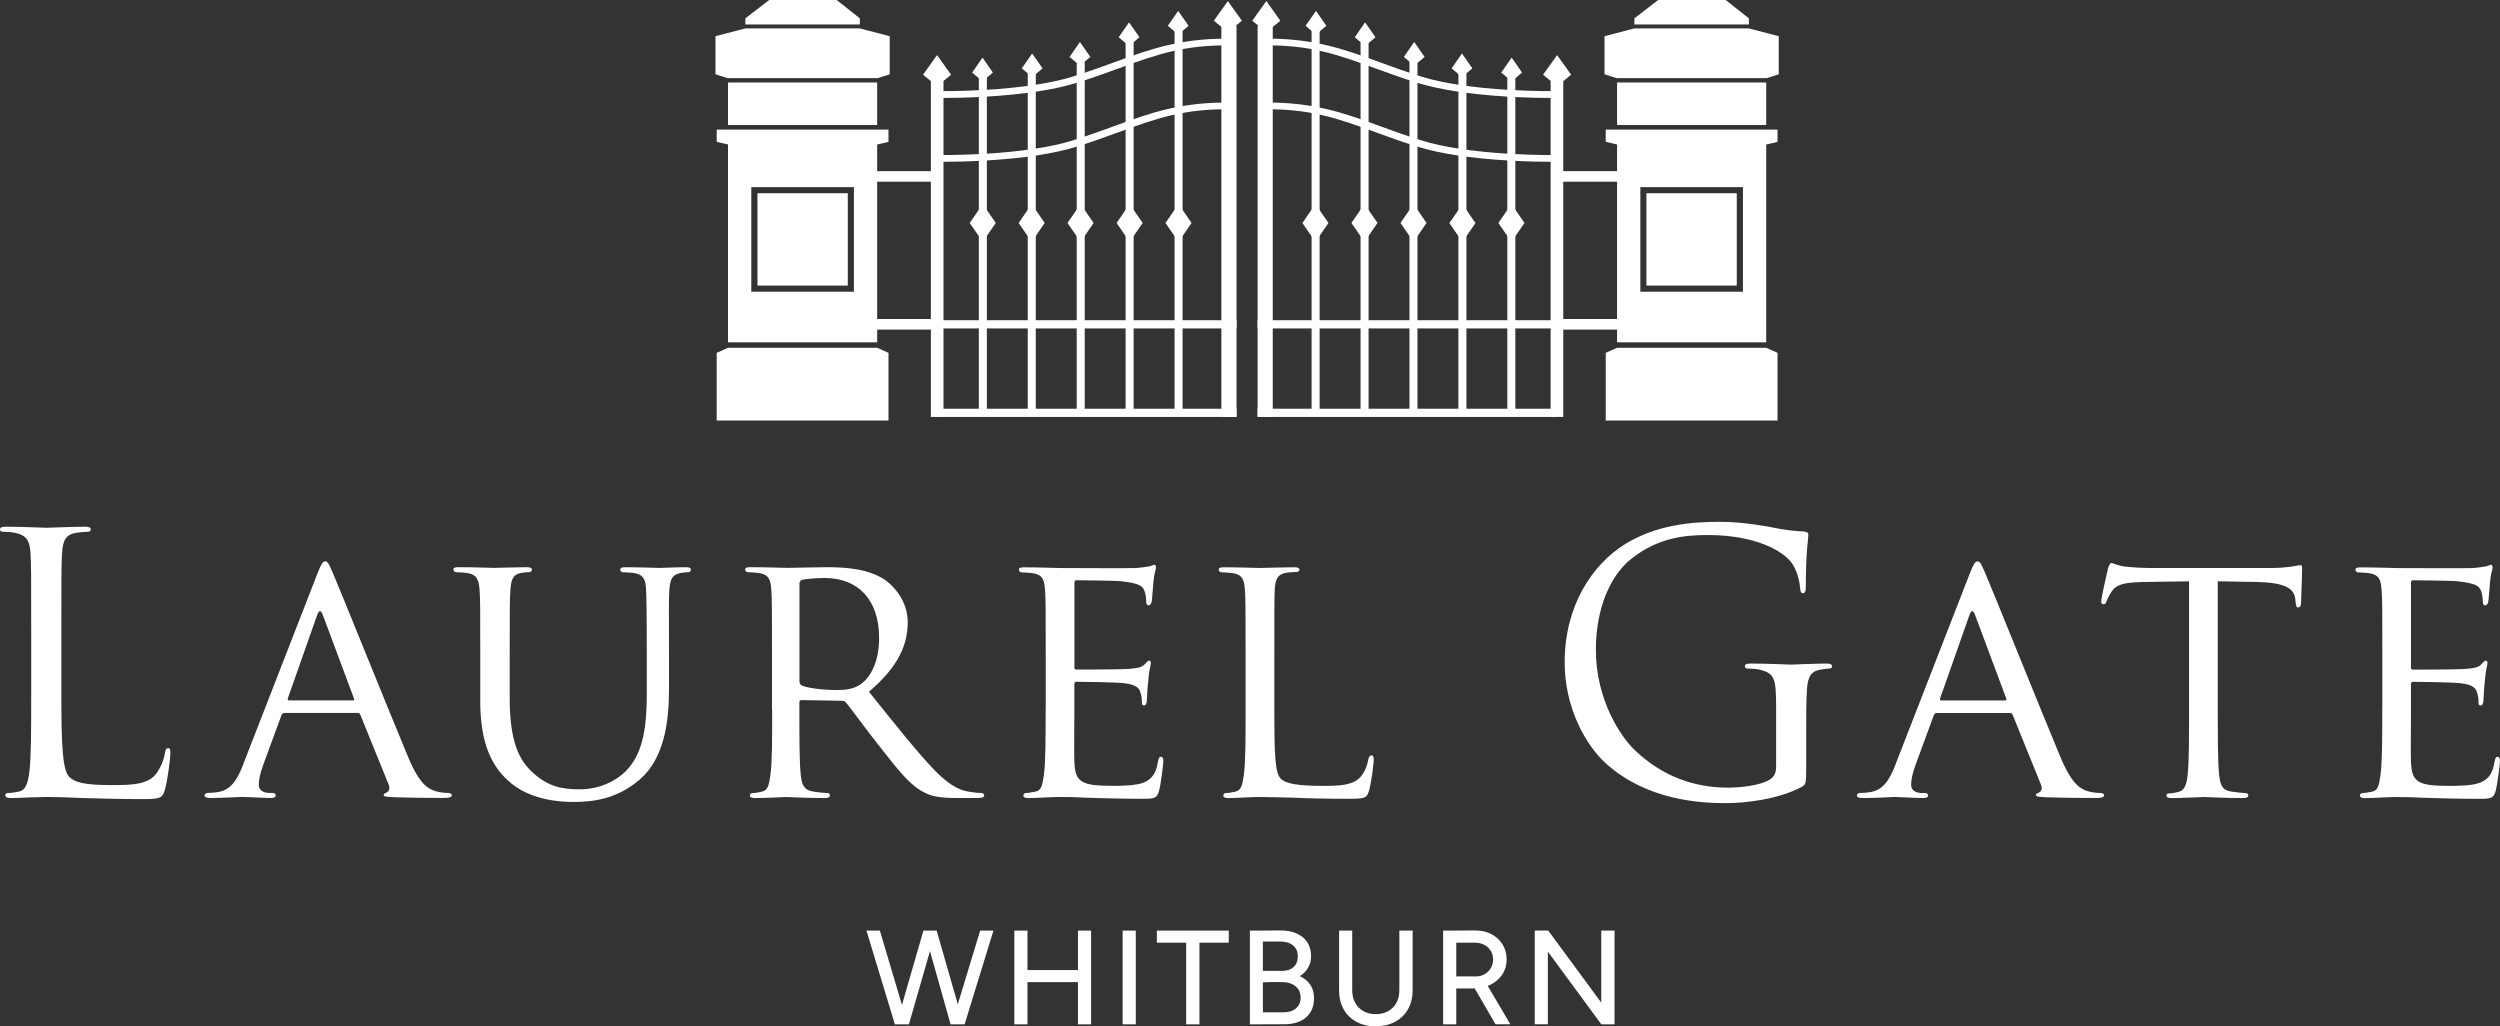 <?xml version="1.0" encoding="UTF-8"?><svg id="Layer_1" xmlns="http://www.w3.org/2000/svg" viewBox="0 0 536.73 220.34"><rect x="0" y="0" width="536.73" height="220.34" fill="#333333" stroke="none"/><defs><style>.cls-1{fill:#fff;}</style></defs><g><path class="cls-1" d="M511.45,152.31c0,6.32,0,11.48-.39,14.18-.31,1.93-.46,3.24-1.77,3.47-.62,.08-1.46,.31-2.08,.31-.39,0-.54,.31-.54,.54,0,.38,.39,.54,1.08,.54,1.08,0,2.62-.08,3.93-.15,1.46-.08,2.77-.08,2.93-.08,1,0,2.77,0,5.62,.15,2.77,.08,6.7,.23,11.79,.23,2.62,0,3.31,0,3.78-1.7,.39-1.39,.92-5.85,.92-6.32s-.08-1-.46-1-.54,.23-.69,1c-.39,2.62-1.31,3.78-3.08,4.55-1.77,.69-5.01,.69-6.78,.69-6.7,0-7.94-.85-8.09-5.24-.08-1.31,0-8.94,0-11.17v-5.47c0-.23,.08-.46,.46-.46,1.16,0,8.4,.08,10.25,.31,2.62,.31,3.24,1.08,3.47,2,.31,.85,.31,1.54,.31,2.16,0,.39,.15,.62,.46,.62,.46,0,.62-.69,.62-1.23,0-.46,.15-2.93,.31-4.24,.15-2.16,.54-3.24,.54-3.62s-.15-.54-.39-.54-.54,.39-1,.85c-.69,.69-1.7,.77-3.31,.92-1.54,.15-10.48,.15-11.33,.15-.39,0-.39-.23-.39-.69v-17.8c0-.46,.08-.69,.39-.69,.77,0,8.63,.08,9.79,.23,3.7,.46,4.39,.93,4.85,2,.31,.77,.39,1.85,.39,2.31,0,.54,.15,.85,.54,.85,.31,0,.54-.39,.62-.69,.15-.77,.31-3.7,.39-4.32,.15-1.85,.54-2.62,.54-3.08,0-.31-.08-.62-.31-.62-.31,0-.62,.23-.93,.31-.54,.08-1.77,.31-3.08,.39-1.54,.08-15.72,0-16.18,0-.39,0-4.78-.15-7.86-.15-.77,0-1.08,.15-1.08,.54,0,.23,.31,.54,.54,.54,.62,0,1.77,.08,2.31,.15,2.23,.31,2.62,1.39,2.77,3.62,.16,2.08,.16,3.93,.16,14.1v11.56Zm-35.32-27.51l8.47,.15c6.47,.15,7.94,1.62,8.17,3.62l.08,.69c.08,.92,.23,1.16,.54,1.16s.62-.31,.62-.85c0-.77,.23-5.47,.23-7.47,0-.39,0-.77-.31-.77s-.92,.15-1.93,.31c-1.08,.15-2.62,.31-4.85,.31h-25.58c-.77,0-3.39-.08-5.32-.31-1.85-.23-2.54-.77-3-.77-.23,0-.62,.85-.69,1.23-.15,.54-1.46,6.4-1.46,7.09,0,.39,.31,.54,.46,.54,.31,0,.54-.08,.69-.62,.23-.46,.31-.92,1.08-2.08,1-1.54,2.62-2,6.86-2.08l9.78-.15v27.51c0,6.32,0,11.48-.31,14.18-.23,1.93-.62,3.24-2,3.54-.62,.15-1.39,.31-2,.31-.39,0-.54,.23-.54,.46,0,.38,.31,.54,1.08,.54,2,0,6.7-.23,7.01-.23,.38,0,4.7,.23,8.4,.23,.77,0,1.08-.23,1.08-.54,0-.23-.08-.54-.54-.54-.62,0-2.16-.15-3.08-.31-2.08-.31-2.39-1.54-2.62-3.47-.31-2.7-.31-7.86-.31-14.18v-27.51Zm-59.37,25.58c-.23,0-.31-.15-.23-.46l6.32-17.95c.39-1,.77-1,1.16,0l6.7,17.95c.08,.31,.08,.46-.23,.46h-13.72Zm-9.78,13.71c-1.31,3.31-2.62,5.62-5.7,6.01-.54,.08-1.54,.15-2,.15-.31,0-.62,.23-.62,.54,0,.38,.46,.54,1.31,.54,2.77,0,6.16-.23,6.86-.23,.77,0,4.47,.23,6.09,.23,.62,0,1-.15,1-.54,0-.31-.15-.54-.69-.54h-.62c-1.16,0-2.31-.46-2.31-1.77,0-1.15,.39-2.77,1-4.39l3.85-10.48c.15-.39,.39-.54,.69-.54h15.64c.39,0,.46,.08,.62,.39l6.09,15.02c.46,1.08-.23,1.62-.62,1.77-.31,.15-.46,.15-.46,.46,0,.39,1.08,.39,2.39,.46,4.7,.15,9.71,.15,10.71,.15,.77,0,1.54-.15,1.54-.54s-.46-.54-.85-.54c-.69,0-1.7-.08-2.7-.39-1.46-.46-3.31-1.31-5.78-7.17-4.16-9.94-15.03-36.98-16.26-39.76-.69-1.46-.92-2.39-1.62-2.39-.46,0-.77,.39-1.62,2.54l-15.95,40.99Zm-25.68,.69c0,1.31-.54,2.16-1.54,2.7-2,1.16-6.01,1.62-8.78,1.62-7.09,0-14.1-2.31-20.19-8.24-2.7-2.62-8.17-10.48-8.17-21.34,0-9.02,3.16-16.03,7.63-19.57,5.86-4.62,11.63-5.08,16.49-5.08,9.94,0,16.18,3.31,18.11,6.24,1.16,1.85,1.54,4.01,1.62,5.09,.08,.69,.15,1.16,.54,1.16,.54,0,.69-.38,.69-1.62,0-7.71,.54-9.86,.54-10.94,0-.31-.15-.62-.92-.69-1.93-.08-4.62-.39-6.24-.77-1.46-.31-6.93-1.31-11.79-1.31-5.93,0-13.56,.54-20.5,4.85-6.86,4.32-12.87,13.02-12.87,25.35,0,9.63,4.47,17.88,9.17,21.96,8.55,7.47,19.49,8.24,25.35,8.24,4.47,0,11.4-.85,16.34-3.47,.92-.54,1-.69,1-4.16v-8.63c0-3.24,0-5.55,.15-8.01,.15-2.7,.77-4.01,2.85-4.39,.92-.15,1.39-.23,1.93-.23,.31,0,.62-.15,.62-.46,0-.46-.39-.62-1.23-.62-2.31,0-7.16,.23-7.55,.23s-5.24-.23-8.71-.23c-.85,0-1.23,.15-1.23,.62,0,.31,.31,.46,.62,.46,.69,0,2,.08,2.62,.23,3.08,.85,3.47,1.7,3.47,7.94v13.1Zm-107.71-24.04c0-10.17,0-12.02,.08-14.1,.15-2.31,.54-3.31,2.54-3.7,.77-.08,1.77-.15,2.23-.15,.23,0,.54-.23,.54-.46,0-.39-.38-.54-1.08-.54-2.08,0-7.17,.15-7.47,.15-.39,0-4.62-.15-7.7-.15-.77,0-1.08,.15-1.08,.54,0,.23,.31,.54,.54,.54,.62,0,1.77,.08,2.31,.15,2.23,.31,2.62,1.39,2.77,3.62,.15,2.08,.15,3.93,.15,14.1v11.56c0,6.32,0,11.48-.39,14.18-.31,1.93-.46,3.16-1.77,3.47-.62,.15-1.46,.31-2.08,.31-.39,0-.54,.31-.54,.54,0,.38,.39,.54,1.08,.54,1.08,0,2.54-.08,3.93-.15,1.31-.08,2.46-.08,2.77-.08,2,0,4.31,.08,7.4,.15,3.16,.15,6.94,.23,11.79,.23,3.62,0,3.85-.23,4.32-1.77,.54-1.93,1-5.86,1-6.55s-.15-1-.46-1c-.38,0-.62,.39-.69,.85-.23,1.31-.77,2.7-1.62,3.7-1.62,1.93-4.62,2-8.17,2-5.32,0-7.94-.46-9.01-1.54-1.23-1.16-1.39-5.09-1.39-14.72v-11.71Zm-49.1,11.56c0,6.32,0,11.48-.39,14.18-.31,1.93-.46,3.24-1.77,3.47-.62,.08-1.46,.31-2.08,.31-.39,0-.54,.31-.54,.54,0,.38,.39,.54,1.08,.54,1.08,0,2.62-.08,3.93-.15,1.46-.08,2.77-.08,2.93-.08,1,0,2.77,0,5.62,.15,2.77,.08,6.7,.23,11.79,.23,2.62,0,3.31,0,3.78-1.7,.39-1.39,.92-5.85,.92-6.32s-.08-1-.46-1-.54,.23-.69,1c-.39,2.62-1.31,3.78-3.08,4.55-1.77,.69-5.01,.69-6.78,.69-6.7,0-7.94-.85-8.09-5.24-.08-1.31,0-8.94,0-11.17v-5.47c0-.23,.08-.46,.46-.46,1.16,0,8.4,.08,10.25,.31,2.62,.31,3.24,1.08,3.47,2,.31,.85,.31,1.54,.31,2.16,0,.39,.15,.62,.46,.62,.46,0,.62-.69,.62-1.23,0-.46,.15-2.93,.31-4.24,.15-2.16,.54-3.24,.54-3.62s-.15-.54-.39-.54-.54,.39-1,.85c-.69,.69-1.7,.77-3.31,.92-1.54,.15-10.48,.15-11.33,.15-.38,0-.38-.23-.38-.69v-17.8c0-.46,.08-.69,.38-.69,.77,0,8.63,.08,9.79,.23,3.7,.46,4.39,.93,4.85,2,.31,.77,.39,1.85,.39,2.31,0,.54,.15,.85,.54,.85,.31,0,.54-.39,.62-.69,.15-.77,.31-3.7,.39-4.32,.15-1.85,.54-2.62,.54-3.08,0-.31-.08-.62-.31-.62-.31,0-.62,.23-.92,.31-.54,.08-1.77,.31-3.08,.39-1.54,.08-15.72,0-16.18,0-.39,0-4.78-.15-7.86-.15-.77,0-1.08,.15-1.08,.54,0,.23,.31,.54,.54,.54,.62,0,1.77,.08,2.31,.15,2.24,.31,2.62,1.39,2.77,3.62,.15,2.08,.15,3.93,.15,14.1v11.56Zm-52.85-27.05c0-.39,.23-.62,.54-.77,.69-.15,2.85-.39,4.85-.39,7.24,0,11.71,4.7,11.71,12.87,0,5.01-1.77,8.48-4.08,10.02-1.62,1.08-3.47,1.16-5.09,1.16-3,0-6.47-.46-7.47-1-.31-.23-.46-.46-.46-.85v-21.04Zm-5.86,27.05c0,6.32,0,11.48-.39,14.18-.31,1.93-.46,3.16-1.77,3.47-.62,.15-1.46,.31-2.08,.31-.38,0-.54,.31-.54,.54,0,.38,.39,.54,1.08,.54,2.08,0,6.63-.23,6.7-.23,.31,0,4.62,.23,8.32,.23,.77,0,1.08-.23,1.08-.54,0-.23-.08-.54-.54-.54-.62,0-2.08-.15-3.01-.31-2.08-.31-2.47-1.54-2.7-3.47-.31-2.7-.31-7.78-.31-14.1v-1.54c0-.38,.15-.54,.46-.54l8.63,.15c.46,0,.62,.08,.92,.38,1.46,1.77,4.47,6.01,7.32,9.55,3.85,4.93,6.32,8.09,9.25,9.63,1.69,.93,3.39,1.31,7.24,1.31h4.24c1.23,0,1.62-.15,1.62-.54,0-.23-.23-.54-.62-.54s-1.08,0-2.39-.23c-1.7-.23-3.93-.85-7.55-4.55-3.93-4.08-8.63-10.02-14.18-16.95,6.32-5.39,8.32-10.09,8.32-14.95,0-4.55-3.01-7.7-4.7-8.94-3.55-2.47-8.32-2.85-12.64-2.85-2.08,0-7.78,.15-8.48,.15-.39,0-4.93-.15-8.01-.15-.77,0-1.08,.15-1.08,.54,0,.23,.31,.54,.54,.54,.62,0,1.77,.08,2.31,.15,2.23,.31,2.62,1.39,2.77,3.62,.15,2.08,.15,3.93,.15,14.1v11.56Zm-62.68-1.93c0,9.55,2.62,14.1,5.93,17.18,4.78,4.47,11.87,4.62,14.1,4.62,4.01,0,9.25-.54,14.18-4.78,5.39-4.62,6.32-12.56,6.32-19.65v-7.01c0-10.17-.08-12.02,.08-14.1,.15-2.16,.54-3.24,2.39-3.62,.85-.15,1.23-.15,1.7-.15,.31,0,.54-.31,.54-.54,0-.39-.31-.54-1.08-.54-2,0-5.24,.15-5.7,.15-.39,0-4.32-.15-7.32-.15-.77,0-1.08,.15-1.08,.54,0,.23,.23,.54,.54,.54,.62,0,1.77,.08,2.31,.15,2.23,.31,2.62,1.54,2.7,3.62,.08,2.08,.15,3.93,.15,14.1v8.24c0,6.7-.69,12.1-3.85,15.87-2.31,2.77-6.32,4.62-10.48,4.62-3.85,0-6.78-.54-10.09-3.54-2.93-2.62-5.01-6.55-5.01-16.03v-9.17c0-10.17,0-12.02,.15-14.1,.15-2.16,.54-3.31,2.31-3.62,.85-.15,1.23-.15,1.7-.15,.31,0,.62-.31,.62-.54,0-.39-.39-.54-1.15-.54-2,0-6.24,.15-6.86,.15s-4.7-.15-7.78-.15c-.77,0-1.08,.15-1.08,.54,0,.23,.31,.54,.54,.54,.62,0,1.77,.08,2.31,.15,2.24,.31,2.62,1.54,2.77,3.62,.15,2.08,.15,3.93,.15,14.1v9.63Zm-41.07,0c-.23,0-.31-.15-.23-.46l6.32-17.95c.38-1,.77-1,1.16,0l6.7,17.95c.08,.31,.08,.46-.23,.46h-13.71Zm-9.79,13.71c-1.31,3.31-2.62,5.62-5.7,6.01-.54,.08-1.54,.15-2,.15-.31,0-.62,.23-.62,.54,0,.38,.46,.54,1.31,.54,2.77,0,6.16-.23,6.86-.23,.77,0,4.47,.23,6.09,.23,.62,0,1-.15,1-.54,0-.31-.15-.54-.69-.54h-.62c-1.15,0-2.31-.46-2.31-1.77,0-1.15,.38-2.77,1-4.39l3.85-10.48c.15-.39,.38-.54,.69-.54h15.64c.39,0,.46,.08,.62,.39l6.09,15.02c.46,1.08-.23,1.62-.62,1.77-.31,.15-.46,.15-.46,.46,0,.39,1.08,.39,2.39,.46,4.7,.15,9.71,.15,10.71,.15,.77,0,1.54-.15,1.54-.54s-.46-.54-.85-.54c-.69,0-1.69-.08-2.7-.39-1.46-.46-3.31-1.31-5.78-7.17-4.16-9.94-15.03-36.98-16.26-39.76-.69-1.46-.92-2.39-1.62-2.39-.46,0-.77,.39-1.62,2.54l-15.95,40.99Zm-39.07-28.66c0-12.02,0-14.18,.15-16.64,.15-2.7,.77-4.01,3.01-4.39,.93-.15,2-.23,2.54-.23,.31,0,.62-.15,.62-.46,0-.46-.38-.62-1.23-.62-2.31,0-7.94,.23-8.32,.23s-5.24-.23-8.71-.23c-.85,0-1.23,.15-1.23,.62,0,.31,.31,.46,.62,.46,.69,0,2,.08,2.62,.23,2.54,.54,3.16,1.77,3.31,4.39,.15,2.47,.15,4.62,.15,16.64v13.56c0,7.4,0,13.48-.39,16.72-.31,2.23-.69,3.93-2.24,4.24-.69,.15-1.62,.31-2.31,.31-.46,0-.62,.23-.62,.46,0,.46,.38,.62,1.23,.62,1.16,0,2.85-.08,4.39-.15,1.54,0,2.85-.08,3.16-.08,2.23,0,4.62,.08,7.86,.23,3.24,.08,7.24,.23,12.79,.23,4.08,0,4.32-.31,4.85-2.08,.62-2.23,1.16-6.86,1.16-7.7s-.08-1.16-.46-1.16c-.46,0-.62,.39-.69,1-.23,1.46-1,3.39-2,4.62-1.85,2.23-5.24,2.31-9.32,2.31-6.01,0-8.01-.54-9.25-1.77-1.39-1.39-1.69-6.32-1.69-17.64v-13.72Z"/><path class="cls-1" d="M346.63,199.79h-2.85v20.12h2.85v-20.12Zm-14.32,20.12v-17.77l.09-2.36h-2.9v20.12h2.82Zm13.71-1.61l-13.63-18.52-2.24,1.58,13.63,18.54,2.24-1.61Zm-21.76,1.61l-5.72-9.72-2.24,1.49,4.77,8.22h3.19Zm-11.61-20.12h-2.82v20.12h2.82v-20.12Zm3.71,12.42c1.34,0,2.55-.26,3.62-.79,1.07-.53,1.92-1.26,2.55-2.2,.62-.94,.93-2.01,.93-3.22s-.29-2.31-.88-3.25c-.58-.94-1.39-1.68-2.41-2.21-1.03-.54-2.21-.79-3.55-.78l-4.17,.03v2.59h4.08c1.19,0,2.16,.33,2.9,1.01,.75,.67,1.12,1.54,1.12,2.62,0,.69-.17,1.31-.5,1.85-.33,.55-.78,.98-1.32,1.29-.55,.32-1.17,.48-1.86,.48h-4.43v2.59h3.91Zm-13.08-12.42h-2.85v12.88h2.85v-12.88Zm-12.97,0h-2.82v12.88h2.82v-12.88Zm9.18,19.59c1.2-.64,2.13-1.54,2.79-2.7,.66-1.16,.99-2.5,.99-4.01h-2.85c0,1-.21,1.88-.63,2.65-.42,.77-1.02,1.36-1.78,1.78-.77,.42-1.65,.63-2.64,.63s-1.87-.21-2.63-.63c-.76-.42-1.35-1.01-1.78-1.78-.43-.77-.65-1.65-.65-2.65h-2.82c0,1.51,.33,2.85,.98,4.01,.65,1.16,1.57,2.06,2.75,2.7,1.18,.64,2.54,.96,4.1,.96s2.99-.32,4.18-.96m-25.44-8.58c1.51,0,2.83-.23,3.94-.69,1.11-.46,1.97-1.1,2.57-1.93,.6-.82,.91-1.77,.91-2.85,0-1.21-.27-2.22-.82-3.05-.55-.82-1.31-1.45-2.3-1.88-.99-.43-2.17-.65-3.55-.65l-4.83,.06v2.33h4.71c1.25-.02,2.21,.25,2.9,.81s1.04,1.34,1.04,2.36-.3,1.74-.91,2.3c-.6,.56-1.42,.83-2.46,.83h-5.29v2.5l4.08-.14Zm-2.93-11.01h-2.79v20.12h2.79v-20.12Zm4.51,20.12c1.34,0,2.49-.22,3.45-.65,.96-.43,1.7-1.06,2.23-1.9,.53-.83,.79-1.84,.79-3.01,0-1.3-.35-2.39-1.04-3.25-.69-.86-1.68-1.5-2.97-1.93-1.29-.42-2.82-.63-4.59-.63l-3.48-.03v2.33h4.89c1.36-.02,2.42,.27,3.18,.86,.76,.6,1.13,1.43,1.13,2.5,0,.96-.33,1.72-.99,2.29-.66,.57-1.59,.85-2.77,.85h-5.43v2.56h5.61Zm-11.83-20.12h-15.44v2.59h15.44v-2.59Zm-6.3,1.67h-2.85v18.46h2.85v-18.46Zm-13.67-1.67h-2.82v20.12h2.82v-20.12Zm-11.52,8.48h-12.19v2.59h12.19v-2.59Zm-11.73-8.48h-2.82v20.12h2.82v-20.12Zm13.66,0h-2.82v20.12h2.82v-20.12Zm-27.38,20.12l-5.78-20.12h-2.67l5.66,20.12h2.79Zm-11.73,0l5.78-20.12h-2.67l-5.81,20.12h2.7Zm-.26,0l-5.98-20.12h-2.88l6.1,20.12h2.76Zm12.22,0l6.18-20.12h-2.85l-6.1,20.12h2.76Z"/></g><polygon class="cls-1" points="160.02 6.1 153.61 7.77 153.61 15.95 156.19 16.78 188.43 16.78 191.01 15.95 191.01 7.77 184.6 6.1 160.02 6.1"/><rect class="cls-1" x="332.91" y="16.75" width="2.71" height="72.76"/><rect class="cls-1" x="270" y="87.75" width="64" height="1.76"/><rect class="cls-1" x="270" y="68.75" width="64" height="1.76"/><rect class="cls-1" x="270" y="5.5" width="3.25" height="84"/><g><path class="cls-1" d="M333.07,21.01c.89,0,1.41,0,1.47-.01l-.07-1.44h0c-.05,0-4.64,.08-10.54-.26-7.75-.46-14.23-1.44-18.75-2.85-3.3-1.03-6.17-2.07-8.94-3.08-3.91-1.43-7.61-2.78-11.65-3.71-4.52-1.04-9.01-1.47-14.13-1.34l.09,1.44c10.54-.27,16.75,2,24.61,4.87,2.8,1.02,5.7,2.08,9.07,3.13,4.83,1.5,11.41,2.51,19.54,2.99,4.07,.24,7.46,.28,9.3,.28"/><path class="cls-1" d="M333.13,34.73c.89,0,1.41,0,1.47-.01l-.07-1.44h0c-.05,0-4.64,.08-10.54-.26-7.74-.46-14.23-1.44-18.75-2.85-3.3-1.03-6.17-2.07-8.94-3.08-3.91-1.43-7.61-2.78-11.65-3.71-4.52-1.04-9.01-1.47-14.13-1.34l.09,1.44c10.54-.27,16.75,2,24.61,4.87,2.8,1.02,5.7,2.08,9.07,3.13,4.83,1.5,11.41,2.51,19.54,2.98,4.07,.24,7.46,.28,9.3,.28"/><rect class="cls-1" x="323.61" y="16.4" width="1.72" height="72.42"/><rect class="cls-1" x="313.11" y="15.34" width="1.72" height="73.48"/><rect class="cls-1" x="302.6" y="12.88" width="1.72" height="75.94"/><rect class="cls-1" x="292.1" y="9.02" width="1.72" height="79.8"/><rect class="cls-1" x="281.59" y="6.2" width="1.72" height="82.62"/><polygon class="cls-1" points="331.28 16.04 334.3 11.83 337.31 16.04 334.3 18.51 331.28 16.04"/><polygon class="cls-1" points="322.31 15.58 324.54 12.37 326.77 15.58 324.54 17.45 322.31 15.58"/><polygon class="cls-1" points="311.65 14.68 313.87 11.48 316.1 14.68 313.87 16.55 311.65 14.68"/><polygon class="cls-1" points="301.39 12.22 303.62 9.02 305.85 12.22 303.62 14.09 301.39 12.22"/><polygon class="cls-1" points="290.85 8 293.08 4.8 295.3 8 293.08 9.87 290.85 8"/><polygon class="cls-1" points="280.3 5.54 282.53 2.34 284.76 5.54 282.53 7.41 280.3 5.54"/><polygon class="cls-1" points="268.85 4.45 271.87 .23 274.88 4.45 271.87 6.91 268.85 4.45"/><rect class="cls-1" x="199.85" y="16.75" width="2.71" height="72.76"/><rect class="cls-1" x="201.48" y="87.75" width="64" height="1.76"/><rect class="cls-1" x="201.48" y="68.75" width="64" height="1.76"/><rect class="cls-1" x="262.22" y="5.5" width="3.25" height="84"/><path class="cls-1" d="M202.41,21.01c-.89,0-1.41,0-1.47-.01l.07-1.44c.05,0,4.64,.08,10.53-.26,7.75-.46,14.23-1.44,18.75-2.85,3.3-1.03,6.17-2.07,8.94-3.08,3.91-1.43,7.61-2.78,11.65-3.71,4.52-1.04,9.01-1.47,14.13-1.34l-.09,1.44c-10.54-.27-16.75,2-24.61,4.87-2.8,1.02-5.7,2.08-9.07,3.13-4.83,1.5-11.41,2.51-19.54,2.99-4.07,.24-7.46,.28-9.3,.28"/><path class="cls-1" d="M202.35,34.73c-.89,0-1.41,0-1.47-.01l.07-1.44c.05,0,4.64,.08,10.53-.26,7.75-.46,14.23-1.44,18.75-2.85,3.3-1.03,6.17-2.07,8.94-3.08,3.91-1.43,7.61-2.78,11.65-3.71,4.52-1.04,9.01-1.47,14.13-1.34l-.09,1.44c-10.54-.27-16.75,2-24.61,4.87-2.8,1.02-5.7,2.08-9.07,3.13-4.83,1.5-11.41,2.51-19.54,2.98-4.07,.24-7.46,.28-9.3,.28"/><rect class="cls-1" x="210.15" y="16.4" width="1.72" height="72.42"/><rect class="cls-1" x="220.65" y="15.34" width="1.72" height="73.48"/><rect class="cls-1" x="231.16" y="12.88" width="1.72" height="75.94"/><rect class="cls-1" x="241.66" y="9.02" width="1.72" height="79.8"/><rect class="cls-1" x="252.17" y="6.2" width="1.72" height="82.62"/><polygon class="cls-1" points="204.19 16.04 201.18 11.83 198.17 16.04 201.18 18.51 204.19 16.04"/><polygon class="cls-1" points="213.16 15.58 210.94 12.37 208.71 15.58 210.94 17.45 213.16 15.58"/><polygon class="cls-1" points="223.83 14.68 221.6 11.48 219.37 14.68 221.6 16.55 223.83 14.68"/><polygon class="cls-1" points="234.08 12.22 231.85 9.02 229.63 12.22 231.85 14.09 234.08 12.22"/><polygon class="cls-1" points="244.63 8 242.4 4.8 240.17 8 242.4 9.87 244.63 8"/><polygon class="cls-1" points="255.17 5.54 252.95 2.34 250.72 5.54 252.95 7.41 255.17 5.54"/><polygon class="cls-1" points="266.62 4.45 263.61 .23 260.6 4.45 263.61 6.91 266.62 4.45"/><polygon class="cls-1" points="316.77 47.89 313.97 43.84 311.17 47.89 311.17 47.9 311.17 47.9 313.97 51.95 316.77 47.9 316.76 47.9 316.77 47.89"/><polygon class="cls-1" points="327.29 47.87 324.49 43.81 321.69 47.87 321.69 47.87 321.69 47.87 324.49 51.93 327.29 47.87 327.29 47.87 327.29 47.87"/><polygon class="cls-1" points="295.74 47.87 292.94 43.81 290.14 47.87 290.14 47.87 290.14 47.87 292.94 51.93 295.73 47.87 295.73 47.87 295.74 47.87"/><polygon class="cls-1" points="306.27 47.87 303.47 43.81 300.67 47.87 300.67 47.87 300.67 47.87 303.47 51.93 306.27 47.87 306.27 47.87 306.27 47.87"/><polygon class="cls-1" points="234.79 47.87 231.99 43.81 229.19 47.87 229.19 47.87 229.19 47.87 231.99 51.93 234.79 47.87 234.78 47.87 234.79 47.87"/><polygon class="cls-1" points="245.32 47.87 242.52 43.81 239.73 47.87 239.73 47.87 239.72 47.87 242.52 51.93 245.32 47.87 245.32 47.87 245.32 47.87"/><polygon class="cls-1" points="213.78 47.87 210.99 43.81 208.19 47.87 208.19 47.87 208.19 47.87 210.99 51.93 213.78 47.87 213.78 47.87 213.78 47.87"/><polygon class="cls-1" points="224.29 47.87 221.49 43.81 218.7 47.87 218.7 47.87 218.69 47.87 221.49 51.93 224.29 47.87 224.29 47.87 224.29 47.87"/><polygon class="cls-1" points="285.21 47.87 282.41 43.81 279.62 47.87 279.62 47.87 279.61 47.87 282.41 51.93 285.21 47.87 285.21 47.87 285.21 47.87"/><polygon class="cls-1" points="255.82 47.87 253.02 43.81 250.22 47.87 250.22 47.87 250.22 47.87 253.02 51.93 255.82 47.87 255.82 47.87 255.82 47.87"/><rect class="cls-1" x="334.77" y="68.49" width="13.31" height="2.27"/><rect class="cls-1" x="334.77" y="36.74" width="13.52" height="2.27"/><polygon class="cls-1" points="375.47 5.25 375.47 3.94 370.5 0 356 0 350.89 3.94 350.89 5.25 375.47 5.25"/><polygon class="cls-1" points="375.47 6.1 350.89 6.1 344.48 7.77 344.48 15.95 347.06 16.78 379.3 16.78 381.88 15.95 381.88 7.77 375.47 6.1"/><rect class="cls-1" x="347.17" y="17.71" width="32.02" height="9.13"/><polygon class="cls-1" points="347.17 74.67 344.74 75.75 344.74 90.28 347.17 90.28 379.19 90.28 381.62 90.28 381.62 75.75 379.19 74.67 347.17 74.67"/><path class="cls-1" d="M344.74,27.81v2.64l2.43,.57v42.48h32.02V31.03l2.43-.57v-2.64h-36.88Zm29.46,34.82h-22.03v-22.46h22.03v22.46Z"/><rect class="cls-1" x="353.48" y="41.49" width="19.39" height="19.82"/><rect class="cls-1" x="188.14" y="68.49" width="13.31" height="2.27"/><rect class="cls-1" x="188.14" y="36.74" width="13.52" height="2.27"/><polygon class="cls-1" points="184.6 5.25 184.6 3.94 179.63 0 165.14 0 160.02 3.94 160.02 5.25 184.6 5.25"/><rect class="cls-1" x="156.3" y="17.71" width="32.02" height="9.13"/><polygon class="cls-1" points="156.3 74.67 153.87 75.75 153.87 90.28 156.3 90.28 188.32 90.28 190.75 90.28 190.75 75.75 188.32 74.67 156.3 74.67"/><path class="cls-1" d="M153.87,27.81v2.64l2.43,.57v42.48h32.02V31.03l2.43-.57v-2.64h-36.88Zm29.46,34.82h-22.03v-22.46h22.03v22.46Z"/><rect class="cls-1" x="162.62" y="41.49" width="19.39" height="19.82"/></g></svg>